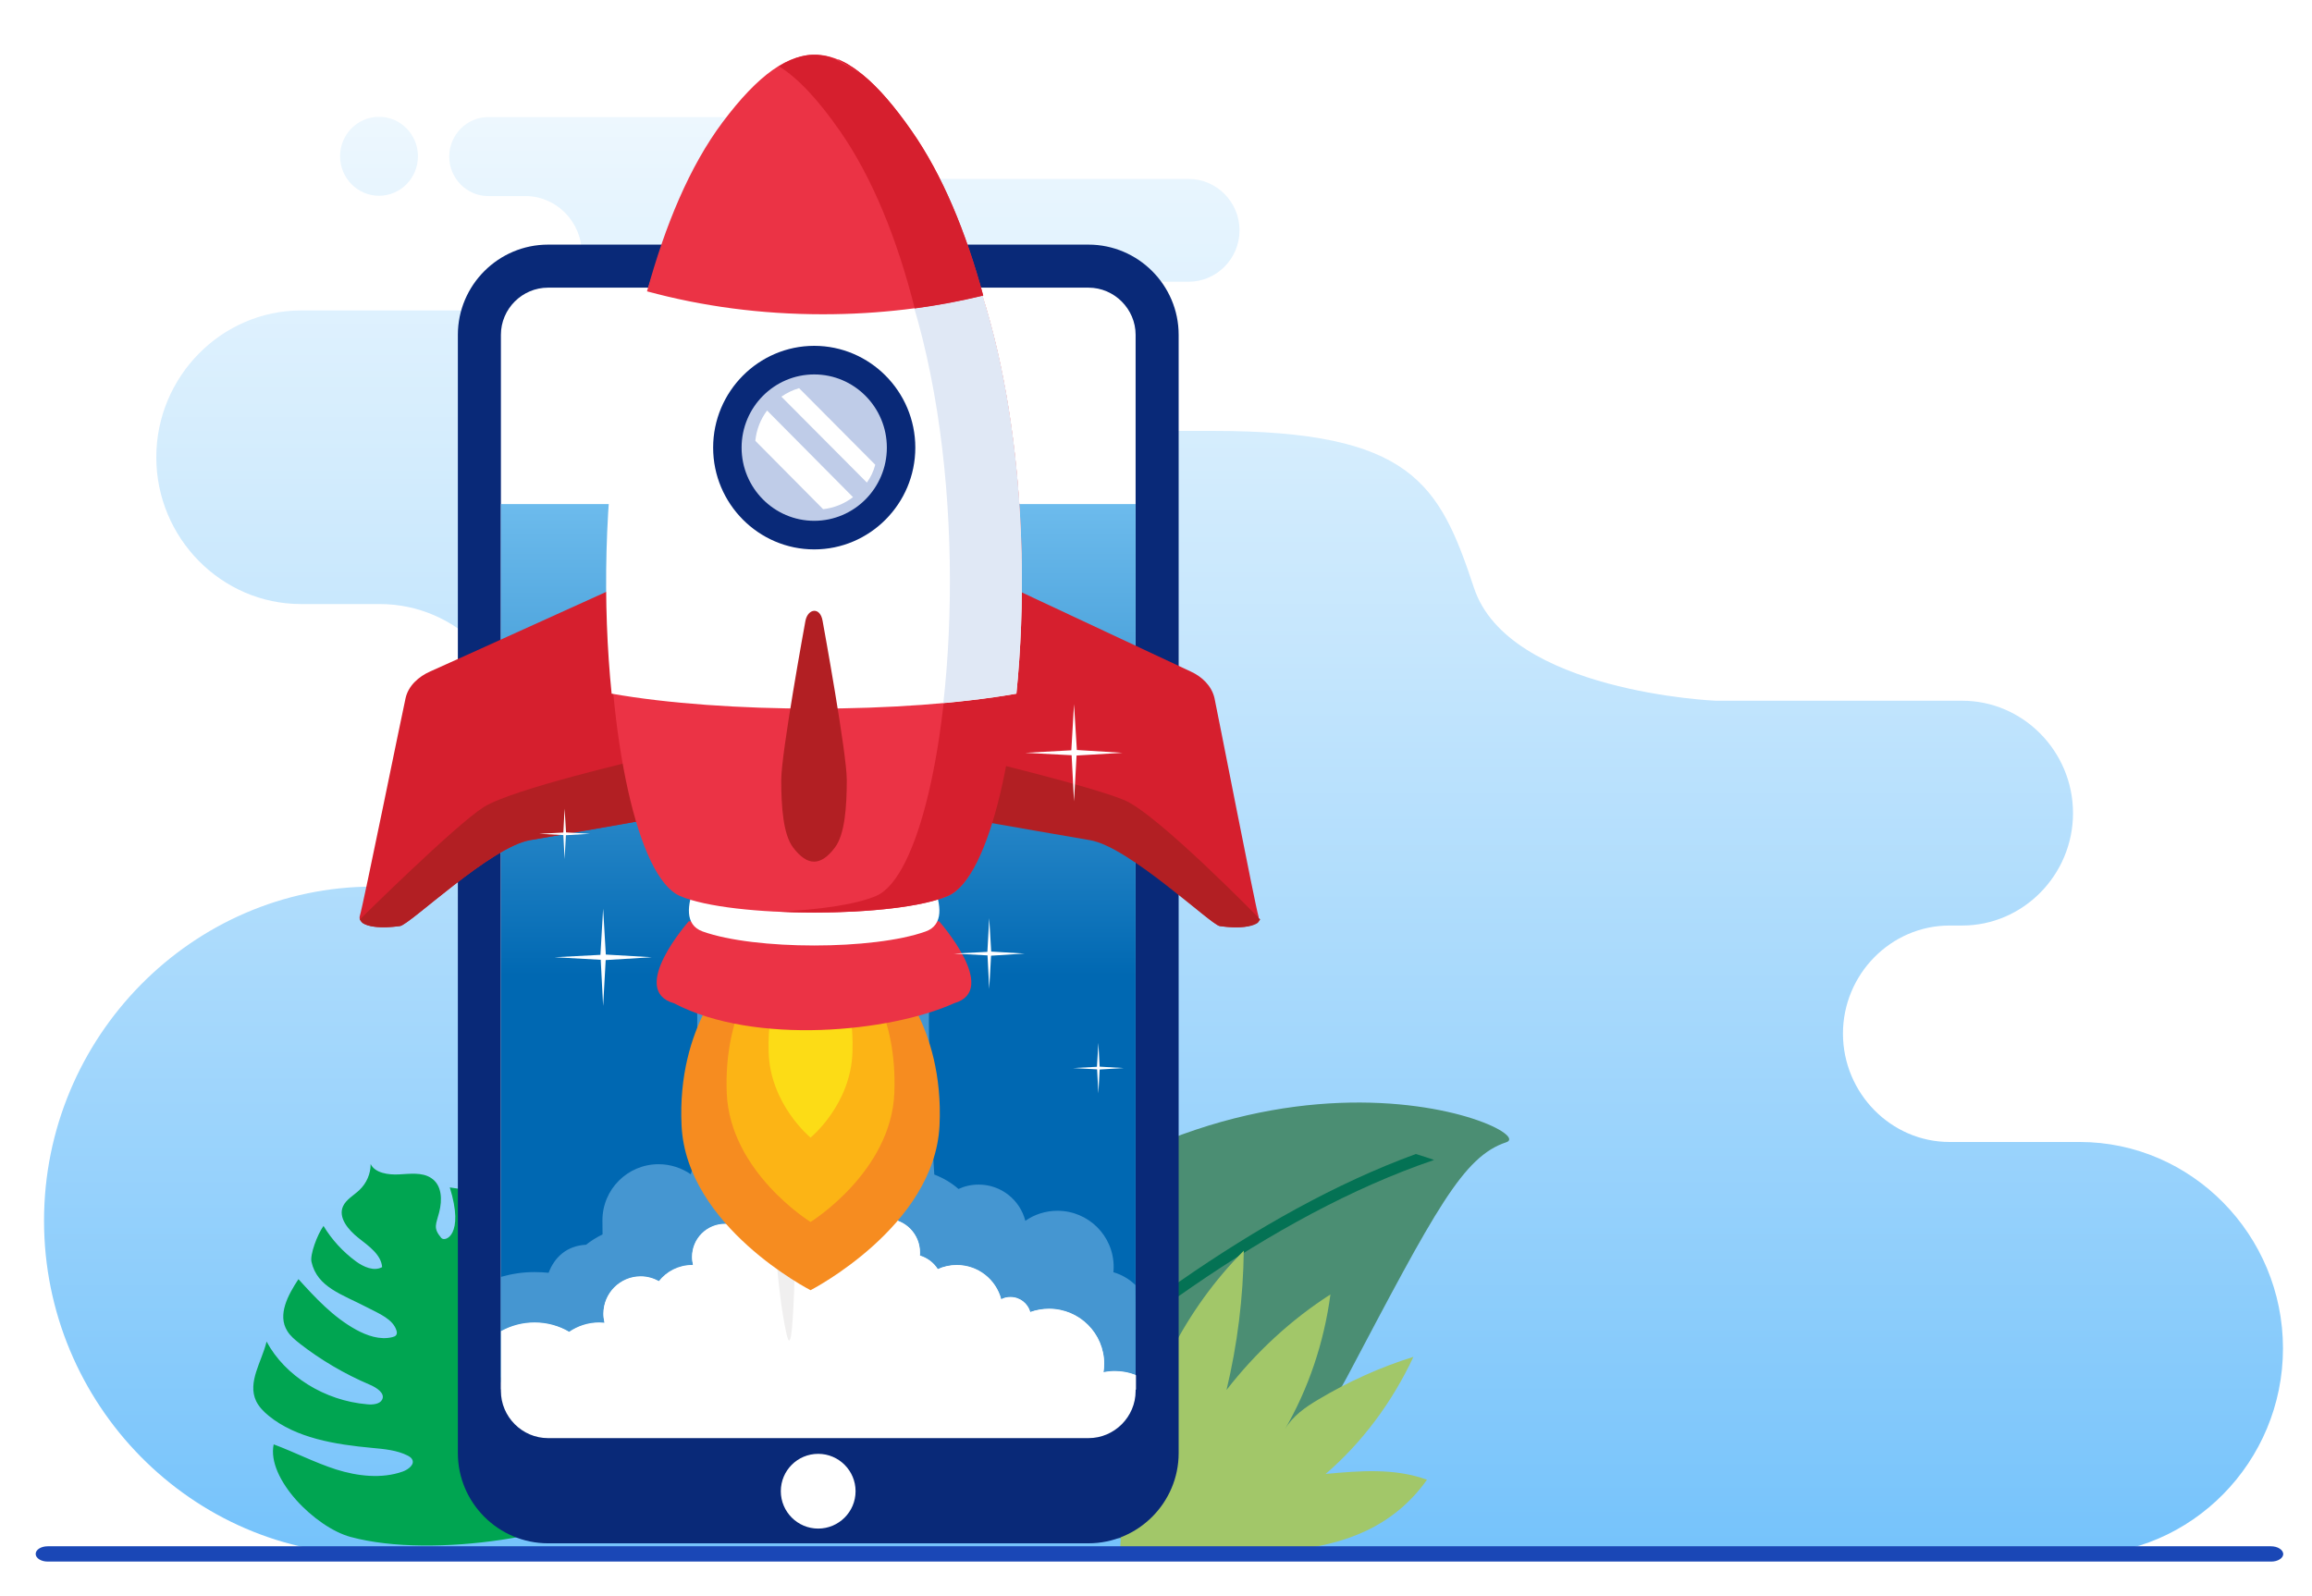 <?xml version="1.0" encoding="utf-8"?>
<!-- Generator: Adobe Illustrator 25.2.0, SVG Export Plug-In . SVG Version: 6.00 Build 0)  -->
<svg version="1.1" id="Layer_1" xmlns="http://www.w3.org/2000/svg" xmlns:xlink="http://www.w3.org/1999/xlink" x="0px" y="0px"
	 viewBox="0 0 1633 1127.5" style="enable-background:new 0 0 1633 1127.5;" xml:space="preserve">
<style type="text/css">
	.st0{fill:#FFFFFF;}
	.st1{clip-path:url(#SVGID_2_);fill:url(#SVGID_3_);}
	.st2{fill-rule:evenodd;clip-rule:evenodd;fill:#4B8E73;}
	.st3{fill-rule:evenodd;clip-rule:evenodd;fill:#047254;}
	.st4{fill:#A2C769;}
	.st5{fill:#00A551;}
	.st6{fill-rule:evenodd;clip-rule:evenodd;fill:#092978;}
	.st7{fill:none;stroke:#092978;stroke-width:0.216;stroke-miterlimit:22.926;}
	.st8{fill-rule:evenodd;clip-rule:evenodd;fill:#FFFFFF;}
	.st9{clip-path:url(#SVGID_5_);fill:url(#SVGID_6_);}
	.st10{fill-rule:evenodd;clip-rule:evenodd;fill:#4596D1;}
	.st11{fill-rule:evenodd;clip-rule:evenodd;fill:#F0EFEF;}
	.st12{fill:#F68C20;}
	.st13{fill:#FCB415;}
	.st14{fill:#FCDC16;}
	.st15{fill-rule:evenodd;clip-rule:evenodd;fill:#EB3345;}
	.st16{fill-rule:evenodd;clip-rule:evenodd;fill:#D61F2E;}
	.st17{fill-rule:evenodd;clip-rule:evenodd;fill:#B21F23;}
	.st18{fill-rule:evenodd;clip-rule:evenodd;fill:#E0E8F5;}
	.st19{fill-rule:evenodd;clip-rule:evenodd;fill:#BFCCE8;}
	.st20{fill-rule:evenodd;clip-rule:evenodd;fill:#1A47B6;}
</style>
<rect class="st0" width="1633" height="1127.5"/>
<g>
	<defs>
		<path id="SVGID_1_" d="M1377,806.7h91.9c79,0,143.6,65.6,143.6,145.8s-64.6,145.8-143.6,145.8H263.7c-128,0-232.6-106.2-232.6-236
			s104.7-236,232.6-236c54.1,0,103-44.9,103-99.8s-44.2-99.8-98.4-99.8h-55.7c-56.2,0-102.2-46.7-102.2-103.7
			s46.1-103.7,102.3-103.7h158.4c21.9,0,39.8-18.2,39.8-40.4s-17.9-40.4-39.8-40.4h-26.3c-15.1,0-27.5-12.5-27.5-27.9l0,0
			c0-15.3,12.4-27.9,27.5-27.9h98.8c0,0,28.9,0,65.4,0s40.5,43.7,132.6,43.7c142.4,0,55.6,0,198,0c19.7,0,35.9,16.3,35.9,36.3l0,0
			c0,20-16.2,36.3-35.9,36.3h-34.4c-28.6,0-51.9,23.7-51.9,52.7c0,28.9,23.4,52.7,51.9,52.7H857c139.9,0,159.7,37.1,184.1,110.9
			c24.5,73.7,170.8,79.7,170.8,79.7h174c43.1,0,78.3,35.8,78.3,79.4c0,43.6-35.2,79.4-78.3,79.4h-8.9c-41.4,0-75.3,34.4-75.3,76.4
			C1301.8,772.3,1335.7,806.7,1377,806.7z M267.7,138.3c15.2,0,27.5-12.5,27.5-27.9s-12.3-27.9-27.5-27.9
			c-15.2,0-27.5,12.5-27.5,27.9C240.2,125.8,252.6,138.3,267.7,138.3z"/>
	</defs>
	<clipPath id="SVGID_2_">
		<use xlink:href="#SVGID_1_"  style="overflow:visible;"/>
	</clipPath>
	
		<linearGradient id="SVGID_3_" gradientUnits="userSpaceOnUse" x1="821.869" y1="-610.403" x2="821.869" y2="1264.432" gradientTransform="matrix(1 0 0 -1 0 1125.89)">
		<stop  offset="0" style="stop-color:#1E9DF8"/>
		<stop  offset="2.596915e-02" style="stop-color:#25A0F8"/>
		<stop  offset="0.388" style="stop-color:#81C8FB"/>
		<stop  offset="0.681" style="stop-color:#C5E6FD"/>
		<stop  offset="0.892" style="stop-color:#EFF8FE"/>
		<stop  offset="1" style="stop-color:#FFFFFF"/>
	</linearGradient>
	<rect x="31.1" y="82.6" class="st1" width="1581.5" height="1015.6"/>
</g>
<path class="st2" d="M855.7,1086.6c35.2-29.6,71.4-67.9,95.7-113.8c62.6-118.5,81.9-155.8,112.5-165.9
	c26.3-8.6-201.3-106.7-416.6,123.5c7.5,52.8,36.5,109.4,109.5,156.1L855.7,1086.6L855.7,1086.6z"/>
<path class="st3" d="M1000,815.2C887,856.5,774.2,942.9,681.9,1028.3c1.6,2.2,3.3,4.3,5,6.5c94.6-87.7,210.7-176.2,326-215.4
	C1009.2,818.1,1004.8,816.6,1000,815.2"/>
<path class="st4" d="M1007.9,1045.3c-22.9-8.4-47.6-6.3-71.6-4.1c25.7-22.1,47-50.6,62-82.7c-23.2,7.2-45.8,17.4-67.1,30.1
	c-9.1,5.4-18.2,11.6-23.8,21.3c16.7-28.7,27.8-61.5,32.3-95.5c-27.6,17.7-52.6,40.7-73.4,67.5c7.7-32.1,11.8-65.2,12.2-98.4
	C858,904,840.6,928.2,827,954.9c0.1-18.5-2.3-36.9-7-54.7c-7.9,10.2-14.7,21.4-20.2,33.4l-8.6,161
	C869.8,1094.5,960,1112.6,1007.9,1045.3"/>
<path class="st5" d="M439.9,1059.9c-31.2,23.8-133.1,41.8-192.3,25.8c-25-6.8-59.4-41.2-54.3-65.4c14.8,5.5,28.8,12.8,44,17.7
	c15.2,4.8,32.3,6.8,47.2,1.5c4.1-1.5,8.6-5.1,6.6-8.6c-0.6-1.2-1.9-2-3.2-2.7c-7.5-3.8-16.5-4.6-25.1-5.4
	c-26.1-2.4-53.6-6.9-72.9-22.6c-3.7-3-7-6.4-9-10.5c-6.3-13.4,4-27.8,7.4-42c13,24.3,41,41.8,71.1,44.3c3.9,0.4,8.9-0.1,10.5-3.3
	c2.3-4.4-3.7-8.4-8.6-10.5c-17.9-7.6-34.7-17.5-49.6-29.1c-3.4-2.7-6.7-5.4-8.8-8.9c-7.1-11.4,0.5-25.4,7.9-36.6
	c12.1,13.3,24.4,26.7,40.7,35.7c7.7,4.2,16.8,7.4,25.5,5.3c1.1-0.3,2.3-0.6,2.9-1.6c0.5-0.8,0.5-2,0.2-2.9
	c-2.3-8.2-12.4-12.2-20.7-16.5c-17.8-9.3-35.4-14.2-39.4-32.3c-1.1-5,4-19,8.5-25.3c5.8,9.6,13.6,18.2,23,25.1
	c5.2,3.8,12.6,7.2,18.4,4c-0.6-8.7-9.3-14.8-16.7-20.6c-7.3-5.8-14.5-14.4-10.9-22.4c2.2-4.8,7.6-7.7,11.5-11.4
	c5.2-4.9,8-11.6,8-18.4c3.1,6.3,12.3,7.7,20,7.3s16.2-1.6,22.5,2.4c8.1,5.1,8.1,15.8,5.9,24.4c-2.2,8.6-4.5,11,1.5,18.1
	c2.7,3.1,16.5-2,6-35.7c58.4,7.4-1.1,39.7,21,58.1c11.6,9.7,29.2-24.1,16.5-45.5c0,0,50.8,6.6,39.9,36.8
	c-11,30.2-26.5,29.5-19.8,45.1c6.6,15.6,35,3.2,39.6-44.5c0,0,46.3,33.3,33.5,51.3c-12.8,18-35.1,35.3-70.8,43.6
	c-14.7,3.4-8.4,24.7,15.3,14.9c23.7-9.9,52.6-17.7,70.2-55.7c0,0,39.6,51.1-15.3,63.6c-8.6,1.9-44.2,6.6-41.2,19.4
	c3,12.9,45,2.4,64.5-13.7C471.1,1012.1,482.6,1039.1,439.9,1059.9"/>
<path class="st6" d="M387.1,172.8h381.7c35,0,63.7,28.6,63.7,63.7v790c0,35-28.6,63.7-63.7,63.7H387.1c-35,0-63.7-28.6-63.7-63.7
	v-790C323.4,201.4,352.1,172.8,387.1,172.8"/>
<path class="st6" d="M387.1,182.9c-29.4,0-53.5,24.1-53.5,53.5v790c0,29.4,24.1,53.5,53.5,53.5h381.7c29.4,0,53.5-24.1,53.5-53.5
	V236.5c0-29.4-24.1-53.5-53.5-53.5L387.1,182.9L387.1,182.9z"/>
<path class="st7" d="M387.1,182.9c-29.4,0-53.5,24.1-53.5,53.5v790c0,29.4,24.1,53.5,53.5,53.5h381.7c29.4,0,53.5-24.1,53.5-53.5
	V236.5c0-29.4-24.1-53.5-53.5-53.5L387.1,182.9L387.1,182.9z"/>
<path class="st8" d="M387.1,203.2c-18.3,0-33.3,15-33.3,33.3v746.1c0,18.2,15,33.3,33.3,33.3h381.7c18.3,0,33.3-15,33.3-33.3V236.5
	c0-18.2-15-33.3-33.3-33.3L387.1,203.2L387.1,203.2z"/>
<g>
	<g>
		<defs>
			<rect id="SVGID_4_" x="353.8" y="356.1" width="448.3" height="620.3"/>
		</defs>
		<clipPath id="SVGID_5_">
			<use xlink:href="#SVGID_4_"  style="overflow:visible;"/>
		</clipPath>
		
			<linearGradient id="SVGID_6_" gradientUnits="userSpaceOnUse" x1="577.927" y1="436.649" x2="577.927" y2="904.907" gradientTransform="matrix(1 0 0 -1 0 1125.89)">
			<stop  offset="0" style="stop-color:#0068B2"/>
			<stop  offset="8.531326e-02" style="stop-color:#0E73BA"/>
			<stop  offset="0.523" style="stop-color:#53A8DF"/>
			<stop  offset="0.839" style="stop-color:#7EC8F6"/>
			<stop  offset="1" style="stop-color:#8ED5FF"/>
		</linearGradient>
		<rect x="353.8" y="356.1" class="st9" width="448.3" height="620.3"/>
	</g>
</g>
<path class="st0" d="M621.7,657.2H527c0,0,8.1,192.6-22,319.3h138.8C613.6,849.8,621.7,657.2,621.7,657.2"/>
<path class="st10" d="M802.1,921v40.8v11.1H353.8V902c7.7-2.2,15.6-3.4,23.7-3.4c3.4,0,6.7,0.2,10,0.5c4-10.7,12.6-19.1,26.4-19.8
	c3.6-2.8,7.5-5.3,11.7-7.3c0-4.5-0.1-9.2-0.1-9.9c0-21.9,17.7-39.7,39.7-39.7c8.4,0,16.3,2.7,22.7,7.1c0.3-1.2,0.7-2.5,1.1-3.6
	c3.7-55.3,4.5-112.9,2.2-167.3l-1.6-37.3H659l-1.6,37.3c-2.4,55.8-1.4,114.7,2.5,171.1c6.3,2.4,12.2,5.9,17.1,10.2
	c4.3-2,9.1-3.1,14.3-3.1c15.8,0,29.2,10.9,32.9,25.6c6.4-4.5,14.3-7.1,22.7-7.1c21.9,0,39.7,17.7,39.7,39.7c0,1.3-0.1,2.5-0.2,3.7
	c5.9,1.7,11.3,4.9,15.6,9.1L802.1,921L802.1,921z"/>
<path class="st0" d="M802.1,971.5c-4.6-1.8-9.6-2.8-14.8-2.8c-2.7,0-5.5,0.3-8,0.8c0.3-1.9,0.5-3.9,0.5-5.9
	c0-21.5-17.4-38.9-38.9-38.9c-4.7,0-9.1,0.8-13.3,2.3c-1.7-6.1-7.3-10.6-14-10.6c-2.4,0-4.6,0.5-6.5,1.6
	c-3.7-14-16.3-24.2-31.4-24.2c-4.8,0-9.3,1-13.4,2.9c-2.9-4.6-7.4-8-12.7-9.6c0.1-0.7,0.1-1.5,0.1-2.2c0-13.2-10.6-23.8-23.8-23.8
	c-5,0-9.8,1.6-13.6,4.3c-2.2-8.8-10.2-15.3-19.7-15.3c-3,0-5.9,0.6-8.5,1.9c-5.8-5-13.3-8.1-21.5-8.1c-16.9,0-30.8,13-32.3,29.5
	c-4.3-5.3-10.8-8.6-18.1-8.6c-12.9,0-23.3,10.4-23.3,23.3c0,2,0.3,3.9,0.7,5.8c-0.3,0-0.5,0-0.7,0c-9.5,0-18,4.5-23.4,11.4
	c-3.8-2.1-8.2-3.4-12.9-3.4c-14.5,0-26.3,11.8-26.3,26.3c0,2.2,0.3,4.4,0.8,6.5c-1.3-0.1-2.6-0.2-3.8-0.2c-7.9,0-15.2,2.5-21.2,6.6
	c-7.1-4.2-15.5-6.6-24.4-6.6c-8.6,0-16.6,2.2-23.7,6.1v41.1h448.3v-10.2H802.1z"/>
<path class="st0" d="M621.7,657.2H527c0,0,4.4,104.1-5.3,209.4c-2.9-1.4-6.2-2.1-9.6-2.1c-12.9,0-23.3,10.4-23.3,23.3
	c0,2,0.3,3.9,0.7,5.8c-0.3,0-0.5,0-0.7,0c-9.5,0-18,4.5-23.4,11.4c-3.8-2.1-8.2-3.4-12.9-3.4c-14.5,0-26.3,11.8-26.3,26.3
	c0,2.2,0.3,4.4,0.8,6.5c-1.3-0.1-2.6-0.2-3.8-0.2c-7.9,0-15.2,2.5-21.2,6.6c-7.1-4.2-15.5-6.6-24.4-6.6c-8.6,0-16.6,2.2-23.7,6.1
	v41.1h448.3v-10.1c-4.6-1.8-9.6-2.8-14.8-2.8c-2.7,0-5.5,0.3-8,0.8c0.3-1.9,0.5-3.9,0.5-5.9c0-21.5-17.4-38.9-38.9-38.9
	c-4.7,0-9.1,0.8-13.3,2.3c-1.7-6.1-7.3-10.6-14-10.6c-2.4,0-4.6,0.5-6.5,1.6c-3.7-14-16.3-24.2-31.4-24.2c-4.8,0-9.3,1-13.4,2.9
	c-2.9-4.6-7.4-8-12.7-9.6c0.1-0.7,0.1-1.5,0.1-2.2c0-12.9-10.2-23.4-23-23.8C617.4,757.6,621.7,657.2,621.7,657.2"/>
<path class="st11" d="M544.3,718.8c0,0-3.2,159.7,11.3,223.8c3.2,14,5-5,6.4-69.6c1.3-64.6,9.7-55.9,11-36.2s0.9,108.1,5.5,50.8
	c4.5-57.2,7-91.6,10.2-77.6c13.7,60.6,15.6-32.3,14.9-91.8L544.3,718.8z"/>
<g>
	<path class="st12" d="M628.3,687.2H516.7c0,0-38.7,36.5-35.3,107.9c3.4,71.5,91.1,116.3,91.1,116.3s87.6-44.9,91.1-116.3
		C667,723.6,628.3,687.2,628.3,687.2"/>
	<path class="st13" d="M608.7,687.2h-72.4c0,0-25.1,28.6-23,84.7c2.2,56.1,59.2,91.3,59.2,91.3s57-35.2,59.2-91.3
		C633.9,715.8,608.7,687.2,608.7,687.2"/>
	<path class="st14" d="M590.7,687.2h-36.3c0,0-12.6,18.9-11.5,56c1.1,37.1,29.6,60.4,29.6,60.4s28.5-23.2,29.6-60.4
		C603.4,706.1,590.7,687.2,590.7,687.2"/>
	<g>
		<path class="st6" d="M576.5,378H462.3c-8,0-14.6-6.6-14.6-14.6v-5.6c-1.9-5.9-7.4-10.2-13.9-10.2l13.9-5.1v-5.3h257.4v5.3
			l13.9,5.1c-6.5,0-12,4.3-13.9,10.2v5.6c0,8-6.6,14.6-14.6,14.6H576.5z"/>
		<path class="st8" d="M549.4,357.8c-2.1,0-3.7-1.8-3.7-4s1.6-4,3.7-4h69.5c2.1,0,3.7,1.8,3.7,4s-1.6,4-3.7,4H549.4z M536.9,349.8
			c2.1,0,3.7,1.8,3.7,4s-1.6,4-3.7,4h-3.2c-2.1,0-3.7-1.8-3.7-4s1.6-4,3.7-4H536.9z"/>
		<path class="st15" d="M476,708.7c-32.6-9.3,10.5-57.9,10.5-57.9h176.8c0,0,43.2,48.6,10.6,57.9C629,729,533.3,738.7,476,708.7"/>
		<path class="st8" d="M496.3,658c-26-9.3,8.4-57.9,8.4-57.9h140.7c0,0,34.4,48.6,8.4,57.9C617,671.2,533.1,671.2,496.3,658"/>
		<path class="st16" d="M703.4,409.9c0,0,129.9,60.9,137.7,64.5c7.9,3.6,14.7,10.1,16.7,18.7c1.9,8.6,29,147.9,31,153.8
			c1.9,5.9-7.9,10.1-27.3,7.3c-6.7-1-61.5-56-88.3-60.7c-51-9.1-87.9-16-87.9-16L703.4,409.9z"/>
		<path class="st17" d="M890.1,649.5L890.1,649.5c0,0-0.6,0.8-1.6,2.3c-3.7,2.9-12.9,4.3-26.7,2.4c-7-1-64.1-56-91.9-60.7
			c-53.2-9.1-91.5-16-91.5-16l1.6-12.8l10.4-28.5c0,0,79.9,19.1,103.7,29C817.6,575,890.1,649.5,890.1,649.5"/>
		<path class="st16" d="M445.4,410.3c0,0-133.2,60.4-141.5,64c-8.2,3.6-15.4,10.1-17.4,18.7c-2,8.6-30.3,147.9-32.3,153.8
			c-2,5.9,8.2,10.1,28.4,7.3c7-1,64.1-56,91.9-60.7c53.2-9.1,91.5-16,91.5-16L445.4,410.3z"/>
		<path class="st17" d="M254.2,649.5L254.2,649.5c0,0,0.6,0.8,1.6,2.3c3.7,2.9,12.9,4.3,26.7,2.4c7-1,64.1-56,91.9-60.7
			c53.2-9.1,91.5-16,91.5-16l-1.6-12.8L454,536.1c0,0-92.1,21.2-112.3,34C321.6,582.8,254.2,649.5,254.2,649.5"/>
		<path class="st15" d="M669.7,632.8c58.8-25.7,84.5-381.4-26-523.1c-47.3-58.4-83-63.2-133.3-5c-115.5,134-89.7,502.3-30.2,528.2
			C516.4,648.6,633.7,648.6,669.7,632.8"/>
		<path class="st16" d="M669.7,632.8c58.8-25.7,88.7-381.4-26-523.1c-33.9-42-62-56.2-93.6-39.4c13.7,7.4,27.7,20.6,42.9,39.4
			c114.7,141.8,84.8,497.5,26,523.1c-14,6.1-40.3,9.9-69.4,11.2C595.3,646.2,647.7,642.4,669.7,632.8"/>
		<path class="st8" d="M717.9,490c12.4-122.7-3.1-292.5-74.2-380.3c-47.3-58.4-83-63.2-133.3-5C435.8,190.9,419.3,365,432,490
			C511.3,504.1,638.7,504.1,717.9,490"/>
		<path class="st18" d="M717.9,490c12.4-122.7-3.1-292.5-74.2-380.3c-24.1-29.7-45.1-45.5-66.5-46.3c4.5,19.7,9.4,38.4,15.7,46.3
			c72.3,89.4,87.2,263.8,73.4,386.9C685,494.9,702.4,492.7,717.9,490"/>
		<path class="st6" d="M575.1,388.1c39.3,0,71.4-32.3,71.4-71.9s-32.1-71.9-71.4-71.9c-39.3,0-71.4,32.3-71.4,71.9
			S535.8,388.1,575.1,388.1"/>
		<path class="st17" d="M589.7,598.7c7-9.2,8.4-28.7,8.4-47.7c0-19-16.6-109.7-17.1-112.5c-1.7-9.9-10.3-8.8-12.1,0
			c-0.5,2.7-17.1,93.5-17.1,112.5c0,19,1.4,38.5,8.4,47.7C570.3,612,579.7,612,589.7,598.7"/>
		<path class="st15" d="M694.4,208.7c-12.2-44.9-28.8-85.2-50.7-116.5c-47.3-67.6-83-73-133.3-5.9c-23.5,31.4-40.6,73-53.4,119.5
			c39,10.6,80.5,16.2,124.2,16.2C620.7,222,658.7,217.4,694.4,208.7"/>
		<path class="st16" d="M609.1,52.6L609.1,52.6c-1.5-1.2-2.9-2.3-4.3-3.3l-0.1-0.1c-0.5-0.3-0.8-0.6-1.3-0.9l-0.4-0.3
			c-1.3-0.8-2.6-1.6-3.7-2.4l-0.5-0.3c-0.4-0.2-0.7-0.5-1.1-0.6c-0.2-0.1-0.3-0.2-0.5-0.3c-0.6-0.4-1.4-0.7-2-1
			c-0.2-0.1-0.4-0.2-0.6-0.3c-0.4-0.2-0.6-0.3-1-0.5c-0.2-0.1-0.5-0.2-0.6-0.3c-0.4-0.2-0.6-0.3-1-0.5l0,0
			C591.4,41.8,590.9,41.6,609.1,52.6 M609.1,52.6c11.1,9,22.5,22.2,34.7,39.7c21.9,31.3,38.5,71.6,50.7,116.5
			c-15.7,3.8-31.8,6.9-48.4,9.1c-12.3-48.6-29.7-92.2-53-125.6c-15.2-21.8-29.3-37-42.9-45.5c0.6-0.4,1.4-0.8,2-1.2l0,0
			c2-1.2,4-2.1,6-3l0.2-0.1c1.3-0.5,2.6-1,3.8-1.5l0.3-0.1c0.5-0.2,1.1-0.4,1.6-0.5l0.3-0.1c0.6-0.2,1.3-0.4,1.8-0.5h0.1
			c0.5-0.1,1.1-0.3,1.6-0.4l0.5-0.1c0.5-0.1,1-0.2,1.6-0.3h0.3c0.5-0.1,1.2-0.2,1.7-0.2c0.2,0,0.4,0,0.5,0c0.5,0,0.9-0.1,1.3-0.1
			c0.2,0,0.4,0,0.5,0c0.5,0,1.1,0,1.7,0c0.1,0,0.3,0,0.4,0c0.5,0,0.9,0,1.4,0.1c0.2,0,0.5,0,0.6,0.1c0.4,0,0.7,0.1,1.1,0.1
			c0.2,0,0.5,0,0.6,0.1c0.5,0.1,1.1,0.2,1.6,0.2c0.3,0,0.5,0.1,0.7,0.1c0.4,0.1,0.6,0.1,1,0.2c0.3,0.1,0.5,0.1,0.8,0.2
			c0.4,0.1,0.7,0.2,1.1,0.3s0.8,0.2,1.2,0.4c0.3,0.1,0.6,0.2,0.9,0.3s0.6,0.2,0.9,0.3s0.5,0.2,0.8,0.3L609.1,52.6z"/>
		<path class="st19" d="M575.1,367.9c28.3,0,51.3-23.2,51.3-51.7s-23-51.7-51.3-51.7s-51.3,23.2-51.3,51.7S546.8,367.9,575.1,367.9"
			/>
		<path class="st8" d="M551.9,280.2l60.4,60.7c2.7-3.8,4.7-8,5.9-12.6l-53.8-54.1C559.9,275.5,555.7,277.6,551.9,280.2z M541.8,290
			l60.7,61.2c-6,4.6-13.3,7.6-21.1,8.5l-47.9-48.3C534.3,303.3,537.3,296,541.8,290z"/>
	</g>
</g>
<polygon class="st8" points="758.6,497.4 760.6,529.8 792.9,531.8 760.4,533.7 758.6,566.1 756.9,533.5 724.2,531.8 756.7,530 "/>
<polygon class="st8" points="426,641.9 427.9,674.3 460.4,676.2 427.8,678.2 426,710.6 424.3,678 391.7,676.2 424.1,674.5 "/>
<polygon class="st8" points="398.8,571.2 399.8,588 416.7,589 399.7,590 398.8,606.8 397.9,589.9 380.9,589 397.9,588.1 "/>
<polygon class="st8" points="775.8,736.7 776.7,753.5 793.7,754.5 776.7,755.5 775.8,772.4 774.9,755.4 757.9,754.5 774.8,753.6 "/>
<polygon class="st8" points="698.7,648.6 700.1,672.2 723.7,673.6 700,675.1 698.7,698.6 697.5,674.9 673.8,673.6 697.4,672.4 "/>
<path class="st8" d="M577.9,1027c14.6,0,26.4,11.9,26.4,26.4c0,14.6-11.9,26.4-26.4,26.4c-14.6,0-26.4-11.9-26.4-26.4
	C551.5,1038.8,563.3,1027,577.9,1027"/>
<path class="st20" d="M1604,1092.3h-9.7h-0.1h-0.1H43.6h-0.1h-0.1h-9.7c-4.7,0-8.5,2.4-8.5,5.4s3.8,5.4,8.5,5.4h12.5h1545.5h12.5
	c4.7,0,8.5-2.4,8.5-5.4C1612.5,1094.7,1608.7,1092.3,1604,1092.3"/>
</svg>
